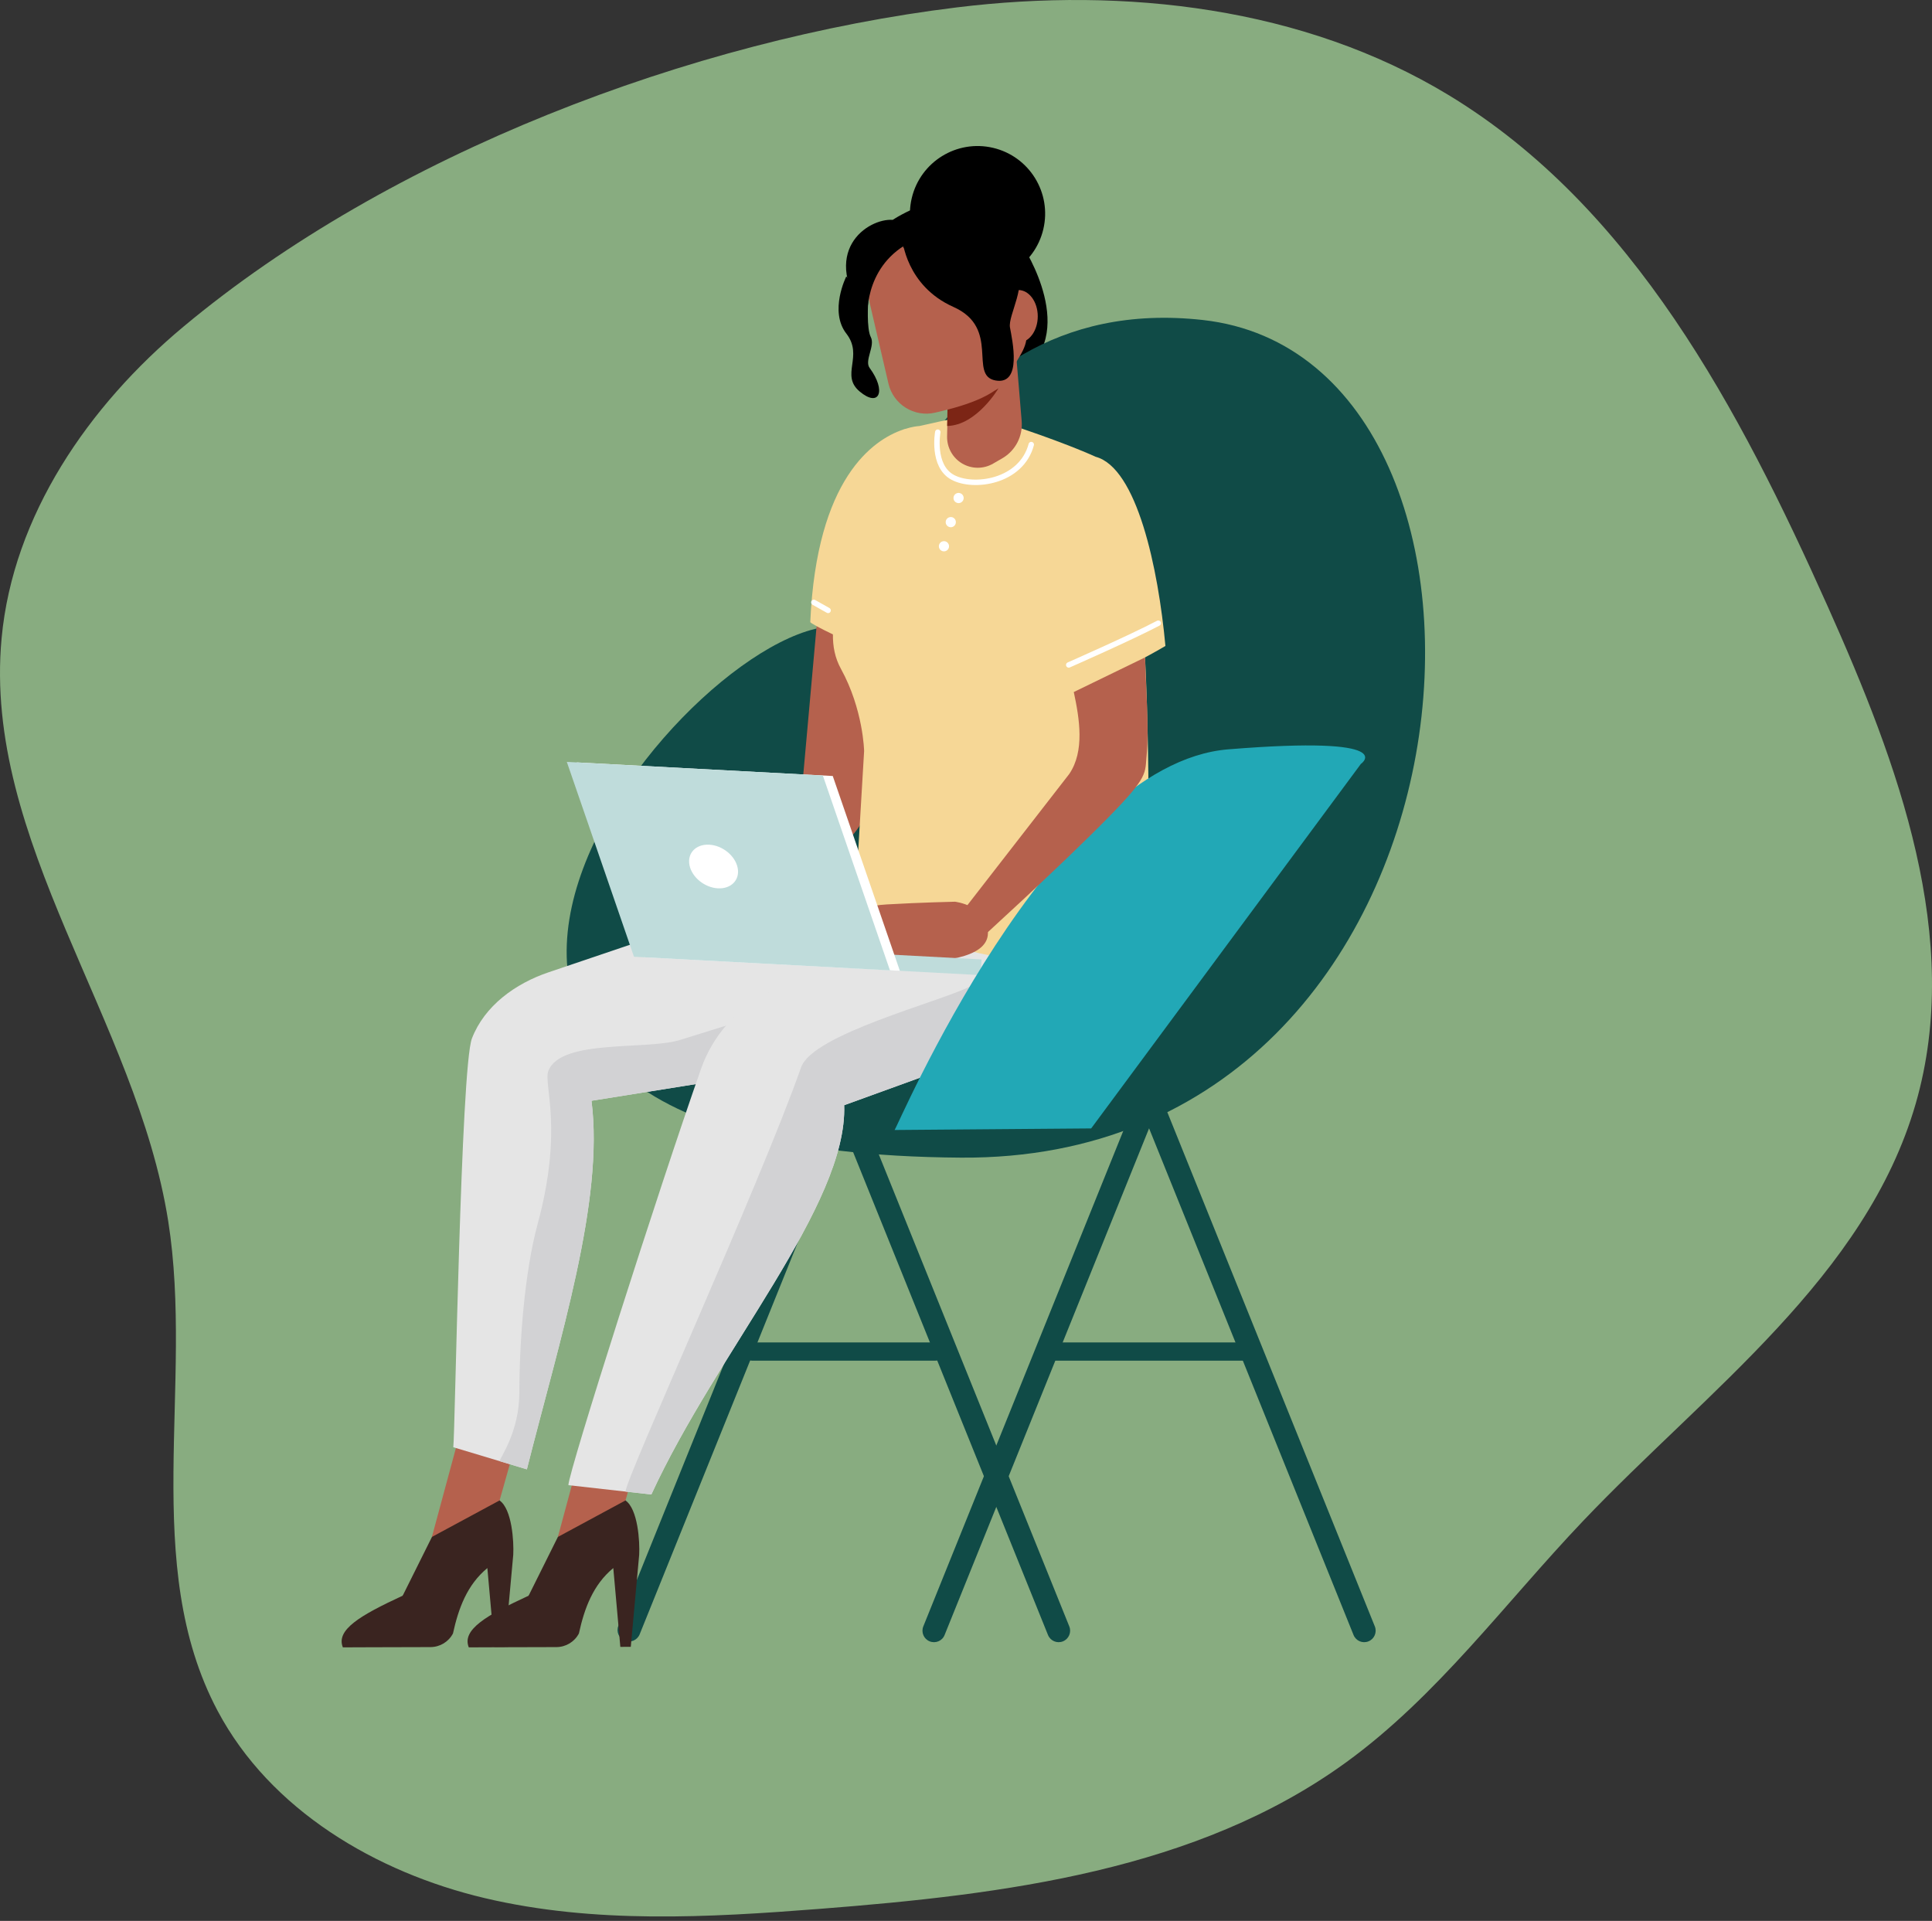 <?xml version="1.0" encoding="UTF-8"?> <svg xmlns="http://www.w3.org/2000/svg" width="353" height="351" viewBox="0 0 353 351" fill="none"><rect x="0" y="0" width="353" height="351" fill="#333333" stroke="none"/><path fill-rule="evenodd" clip-rule="evenodd" d="M174.842 1.349C205.589 -2.412 238.146 1.309 264.632 17.345C298.386 37.782 317.869 74.871 333.965 110.852C346.798 139.541 358.739 171.502 350.018 201.689C340.888 233.291 311.876 254.132 289.191 277.985C274.983 292.925 262.633 309.918 245.944 322.035C218.686 341.824 183.437 346.179 149.834 348.801C129.392 350.395 108.567 351.558 88.614 346.851C68.66 342.145 49.388 330.726 39.776 312.649C25.555 285.905 35.459 253.035 30.734 223.128C24.921 186.341 -3.163 153.693 0.294 116.61C2.384 94.183 16.188 74.157 33.499 59.708C71.34 28.119 126.371 7.279 174.842 1.349Z" fill="#88AC80"></path><path d="M186.94 45.071C186.94 45.071 197.539 61.257 186.059 68.597L173.362 51.401L186.94 45.071Z" fill="black"></path><path fill-rule="evenodd" clip-rule="evenodd" d="M114.144 299.804C113.065 299.368 112.55 298.139 112.986 297.07L151.096 202.61C151.531 201.53 152.758 201.015 153.827 201.451C154.906 201.887 155.42 203.115 154.985 204.185L116.875 298.635C116.439 299.714 115.212 300.239 114.144 299.804Z" fill="#104B47"></path><path fill-rule="evenodd" clip-rule="evenodd" d="M170.948 248.631H137.37C136.46 248.631 135.708 247.878 135.708 246.967C135.708 246.056 136.46 245.303 137.37 245.303H170.958C171.868 245.303 172.62 246.056 172.62 246.967C172.61 247.878 171.868 248.631 170.948 248.631Z" fill="#104B47"></path><path fill-rule="evenodd" clip-rule="evenodd" d="M194.213 299.922C195.292 299.486 195.807 298.258 195.371 297.188L157.222 202.649C156.786 201.57 155.559 201.054 154.49 201.49C153.412 201.926 152.897 203.154 153.332 204.224L191.482 298.763C191.918 299.843 193.145 300.358 194.213 299.922Z" fill="#104B47"></path><path d="M92.243 300.923L90.334 300.933L89.047 286.53C85.356 289.581 83.772 293.87 82.763 298.486C81.961 300.012 80.388 300.963 78.666 300.972L67.671 301.002L62.644 301.022C61.358 297.822 65.742 295.207 73.57 291.582L84.188 282.162L87.978 275.802L91.274 274.178C93.55 275.753 93.906 281.696 93.777 284.103L92.243 300.923Z" fill="#3A2420"></path><path d="M91.284 274.168C91.284 274.168 83.525 295.643 73.58 291.572L81.299 276.07L87.652 269.601L91.284 274.168Z" fill="#3A2420"></path><path d="M83.832 262.638L78.914 280.844L91.284 274.168L94.896 261.37L83.832 262.638Z" fill="#B5614D"></path><path d="M115.252 300.923L113.342 300.933L112.056 286.53C108.365 289.581 106.781 293.87 105.772 298.486C104.97 300.012 103.397 300.963 101.675 300.972L90.68 301.002L85.653 301.022C84.366 297.822 88.75 295.207 96.578 291.582L107.197 282.162L110.987 275.802L114.283 274.178C116.559 275.753 116.915 281.696 116.786 284.103L115.252 300.923Z" fill="#3A2420"></path><path d="M114.293 274.168C114.293 274.168 106.534 295.643 96.588 291.572L104.307 276.07L110.661 269.601L114.293 274.168Z" fill="#3A2420"></path><path d="M106.157 265.184L101.932 280.844L114.292 274.168L117.904 261.37L106.157 265.184Z" fill="#B5614D"></path><path fill-rule="evenodd" clip-rule="evenodd" d="M169.859 299.922C168.78 299.486 168.266 298.258 168.701 297.188L206.851 202.649C207.286 201.57 208.513 201.054 209.582 201.49C210.661 201.926 211.175 203.154 210.74 204.224L172.59 298.763C172.165 299.843 170.938 300.358 169.859 299.922Z" fill="#104B47"></path><path fill-rule="evenodd" clip-rule="evenodd" d="M250.038 299.922C251.116 299.487 251.631 298.258 251.196 297.189L213.046 202.639C212.61 201.56 211.383 201.045 210.314 201.481C209.236 201.916 208.721 203.145 209.157 204.214L247.306 298.754C247.742 299.843 248.959 300.358 250.038 299.922Z" fill="#104B47"></path><path fill-rule="evenodd" clip-rule="evenodd" d="M228.514 248.631H192.531C191.621 248.631 190.869 247.878 190.869 246.967C190.869 246.056 191.621 245.303 192.531 245.303H228.514C229.424 245.303 230.176 246.056 230.176 246.967C230.176 247.878 229.424 248.631 228.514 248.631Z" fill="#104B47"></path><path fill-rule="evenodd" clip-rule="evenodd" d="M154.382 114.589C154.382 114.589 166.257 52.52 219.765 58.473C283.873 65.605 274.214 212.189 175.589 211.535C43.436 210.653 128.513 110.081 154.382 114.589Z" fill="url(#paint0_linear_6109_1671)"></path><path fill-rule="evenodd" clip-rule="evenodd" d="M137.419 149.615C137.419 149.615 128.741 174.577 129.334 179.441C130.462 188.554 135.43 195.022 135.43 195.022L178.023 194.685C190.186 194.586 199.36 183.601 197.301 171.595C197.291 171.536 197.281 171.476 197.271 171.427C197.073 170.278 196.895 169.129 196.747 167.98C196.015 162.581 191.047 153.399 191.047 153.399C177.816 161.987 156.618 158.51 135.608 152.834L137.419 149.615Z" fill="#CCCEDF"></path><path fill-rule="evenodd" clip-rule="evenodd" d="M82.822 264.45C83.149 262.083 84.188 195.042 86.227 189.752C88.532 183.779 94.163 179.718 100.23 177.667L148.572 161.303L174.758 190.485L108.067 201.144C110.403 219.419 102.268 244.669 96.261 268.492L82.822 264.45Z" fill="#E5E5E5"></path><path fill-rule="evenodd" clip-rule="evenodd" d="M91.284 266.996C91.373 266.362 94.896 261.627 94.896 254.436C94.896 245.293 95.816 232.564 98.241 223.629C102.991 206.087 99.25 198.113 100.19 195.686C102.496 189.713 118.449 192.001 124.515 189.95L167.999 176.409L174.768 190.485L108.077 201.144C110.413 219.42 102.278 244.669 96.271 268.492L91.284 266.996Z" fill="#D2D2D4"></path><path fill-rule="evenodd" clip-rule="evenodd" d="M103.852 271.384C103.861 268.987 120.408 217.131 128.097 195.28C130.225 189.237 134.619 184.274 140.349 181.422L186.059 158.708L215.926 179.579L154.243 201.956C154.876 220.212 131.007 246.967 119.012 273.088L103.852 271.384Z" fill="#E5E5E5"></path><path fill-rule="evenodd" clip-rule="evenodd" d="M114.292 272.553C114.302 270.156 138.676 216.874 146.375 195.022C148.503 188.979 171.422 183.155 177.152 180.302L195.361 178.529L215.925 179.569L154.243 201.946C154.876 220.202 131.007 246.957 119.012 273.078L114.292 272.553Z" fill="#D2D2D4"></path><path fill-rule="evenodd" clip-rule="evenodd" d="M162.179 84.356L149.394 112.31L146.633 143.047L124.772 165.414L130.997 170.03C130.997 170.03 143.644 162.185 153.599 154.657C156.687 152.319 158.696 148.832 159.171 144.979C160.24 136.262 162.08 121.176 162.08 121.176L162.179 84.356Z" fill="#B5614D"></path><path fill-rule="evenodd" clip-rule="evenodd" d="M209.216 120.126C211.413 118.947 212.937 118.036 212.937 118.036C211.631 103.841 207.742 85.466 200.181 83.465C194.362 80.81 184.624 77.611 184.624 77.611L180.596 77.254C180.596 77.254 179.993 77.145 179.082 76.977C174.233 76.076 174.015 76.571 167.969 77.849C167.533 77.878 166.633 77.987 165.435 78.364H165.426C165.277 78.393 165.119 78.443 164.97 78.512C159.557 80.365 149.216 87.348 148.048 113.647C148.038 113.855 149.829 114.787 152.185 115.926C152.155 118.105 152.551 120.215 153.639 122.196C157.746 129.645 157.885 137.243 157.885 137.243L156.074 167.841C156.074 167.841 213.521 187.306 209.691 168.95C209.711 168.95 210.305 142.106 209.216 120.126Z" fill="url(#paint1_linear_6109_1671)"></path><path fill-rule="evenodd" clip-rule="evenodd" d="M174.48 164.77C174.48 164.77 168.097 164.909 162.021 165.266C155.371 165.652 153.946 168.108 155.994 173.477C156.568 174.983 160.804 176.835 160.804 176.835L169.928 175.587C169.928 175.587 180.507 175.557 180.507 170.496C180.507 165.434 174.48 164.77 174.48 164.77Z" fill="#B5614D"></path><path fill-rule="evenodd" clip-rule="evenodd" d="M154.194 173.978L179.334 175.314L179.182 178.182L154.042 176.847L154.194 173.978Z" fill="#BFDCDB"></path><path fill-rule="evenodd" clip-rule="evenodd" d="M164.416 177.4L117.647 174.914L105.386 139.313L152.155 141.799L164.416 177.4Z" fill="white"></path><path fill-rule="evenodd" clip-rule="evenodd" d="M162.605 177.311L115.836 174.824L103.565 139.224L150.344 141.71L162.605 177.311Z" fill="#BFDCDB"></path><path fill-rule="evenodd" clip-rule="evenodd" d="M134.777 158.569C135.223 160.768 133.61 162.452 131.175 162.323C128.751 162.195 126.415 160.303 125.98 158.104C125.534 155.905 127.147 154.221 129.582 154.349C132.006 154.478 134.332 156.37 134.777 158.569Z" fill="white"></path><path fill-rule="evenodd" clip-rule="evenodd" d="M163.446 206.483C163.674 206.711 191.947 139.56 224.426 136.926C256.203 134.35 248.642 139.6 248.642 139.6L199.369 206.196L163.446 206.483Z" fill="url(#paint2_linear_6109_1671)"></path><path fill-rule="evenodd" clip-rule="evenodd" d="M173.392 62.97C173.392 62.97 173.204 72.153 173.046 79.75C173.006 81.771 174.055 83.663 175.797 84.693C177.538 85.724 179.706 85.733 181.457 84.713C182.031 84.376 182.585 84.059 183.12 83.752C185.525 82.365 186.91 79.711 186.673 76.937C186.079 69.845 185 56.918 185 56.918L173.392 62.97Z" fill="#B5614D"></path><path fill-rule="evenodd" clip-rule="evenodd" d="M173.174 71.856C173.174 71.856 179.33 72.935 182.437 70.954C182.437 70.954 178.439 77.749 173.056 77.838L173.174 71.856Z" fill="#7C2515"></path><path fill-rule="evenodd" clip-rule="evenodd" d="M185.04 44.546C184.149 40.712 180.319 38.335 176.499 39.227C172.412 40.178 167.256 41.376 163.179 42.337C159.349 43.228 156.974 47.062 157.865 50.885C159.181 56.522 161.022 64.446 162.328 70.082C163.219 73.916 167.048 76.293 170.868 75.402C174.955 74.451 182.516 72.589 184.476 68.389C186.138 64.823 188.276 63.347 187.375 59.513C186.069 53.867 186.346 50.182 185.04 44.546Z" fill="#B5614D"></path><path fill-rule="evenodd" clip-rule="evenodd" d="M196.193 126.455C197.252 131.379 198.202 137.272 195.362 141.433L174.639 168.128L178.251 172.378C178.251 172.378 193.145 158.876 202.378 149.496C209.968 141.779 209.167 141.413 209.523 137.797C209.949 133.429 209.385 125.871 209.216 120.126L196.193 126.455Z" fill="#B5614D"></path><path d="M163.12 40.177C163.12 40.177 165.307 55.432 187.583 56.076C187.583 56.076 189.305 41.426 181.012 37.503C172.719 33.6 163.12 40.177 163.12 40.177Z" fill="black"></path><path d="M158.498 58.325C158.498 58.325 157.608 49.073 165.96 44.447C165.96 44.447 167.563 40.534 163.12 40.178C158.676 39.821 149.255 45.873 158.498 58.325Z" fill="black"></path><path d="M190.627 41.884C192.196 35.24 188.086 28.583 181.448 27.016C174.81 25.448 168.156 29.564 166.587 36.208C165.018 42.852 169.128 49.509 175.767 51.076C182.405 52.644 189.058 48.528 190.627 41.884Z" fill="black"></path><path fill-rule="evenodd" clip-rule="evenodd" d="M189.612 57.8C189.612 60.454 188.019 62.604 186.059 62.604C184.1 62.604 182.506 60.454 182.506 57.8C182.506 55.145 184.1 52.995 186.059 52.995C188.019 52.995 189.612 55.145 189.612 57.8Z" fill="#B5614D"></path><path d="M154.629 50.509C154.629 50.509 151.443 56.839 154.639 60.959C157.835 65.08 153.481 68.527 157.073 71.539C160.666 74.55 162.002 71.45 158.884 67.22C157.905 65.892 159.933 63.188 159.112 61.613C158.291 60.038 158.627 55.135 158.627 55.135L154.629 50.509Z" fill="black"></path><path d="M164.872 43.763C164.872 43.763 165.525 52.223 174.204 56.086C182.873 59.949 176.915 68.606 181.873 69.518C186.831 70.429 184.941 62.108 184.535 59.84C184.139 57.572 187.87 51.965 185.535 48.429C183.209 44.892 164.872 43.763 164.872 43.763Z" fill="black"></path><path fill-rule="evenodd" clip-rule="evenodd" d="M176.074 91.003C176.074 91.518 175.658 91.934 175.144 91.934C174.629 91.934 174.213 91.518 174.213 91.003C174.213 90.488 174.629 90.072 175.144 90.072C175.658 90.072 176.074 90.488 176.074 91.003Z" fill="white"></path><path fill-rule="evenodd" clip-rule="evenodd" d="M174.649 95.411C174.649 95.926 174.233 96.342 173.719 96.342C173.204 96.342 172.789 95.926 172.789 95.411C172.789 94.896 173.204 94.48 173.719 94.48C174.233 94.47 174.649 94.896 174.649 95.411Z" fill="white"></path><path fill-rule="evenodd" clip-rule="evenodd" d="M173.402 99.819C173.402 100.334 172.986 100.75 172.472 100.75C171.957 100.75 171.542 100.334 171.542 99.819C171.542 99.304 171.957 98.888 172.472 98.888C172.976 98.878 173.402 99.304 173.402 99.819Z" fill="white"></path><path d="M195.272 121.503C195.272 121.503 206.524 116.56 211.631 113.875" stroke="white" stroke-width="0.991" stroke-linecap="round" stroke-linejoin="round"></path><path d="M148.701 110.072L151.304 111.538" stroke="white" stroke-width="0.991" stroke-linecap="round" stroke-linejoin="round"></path><path d="M171.343 78.968C171.343 78.968 170.225 85.139 174.065 87.219C177.905 89.299 186.603 88.061 188.424 81.236" stroke="white" stroke-width="0.991" stroke-linecap="round" stroke-linejoin="round"></path><defs><linearGradient id="paint0_linear_6109_1671" x1="7946.54" y1="13304.9" x2="7944.15" y2="-1725.19" gradientUnits="userSpaceOnUse"><stop stop-color="#0F7C87"></stop><stop offset="0.221" stop-color="#107983"></stop><stop offset="0.432" stop-color="#106F76"></stop><stop offset="0.64" stop-color="#106062"></stop><stop offset="0.844" stop-color="#104D49"></stop><stop offset="0.856" stop-color="#104B47"></stop></linearGradient><linearGradient id="paint1_linear_6109_1671" x1="150.031" y1="5091.92" x2="6636.85" y2="5091.92" gradientUnits="userSpaceOnUse"><stop offset="0.053" stop-color="#F6D796"></stop><stop offset="0.326" stop-color="#F6D38C"></stop><stop offset="0.778" stop-color="#F6CA73"></stop><stop offset="0.902" stop-color="#F6C76B"></stop></linearGradient><linearGradient id="paint2_linear_6109_1671" x1="1275.71" y1="2418.1" x2="7982.17" y2="6471.42" gradientUnits="userSpaceOnUse"><stop offset="0.014" stop-color="#22A8B6"></stop><stop offset="0.156" stop-color="#1995A1"></stop><stop offset="0.33" stop-color="#148692"></stop><stop offset="0.537" stop-color="#117E89"></stop><stop offset="0.858" stop-color="#0F7C87"></stop></linearGradient></defs></svg> 